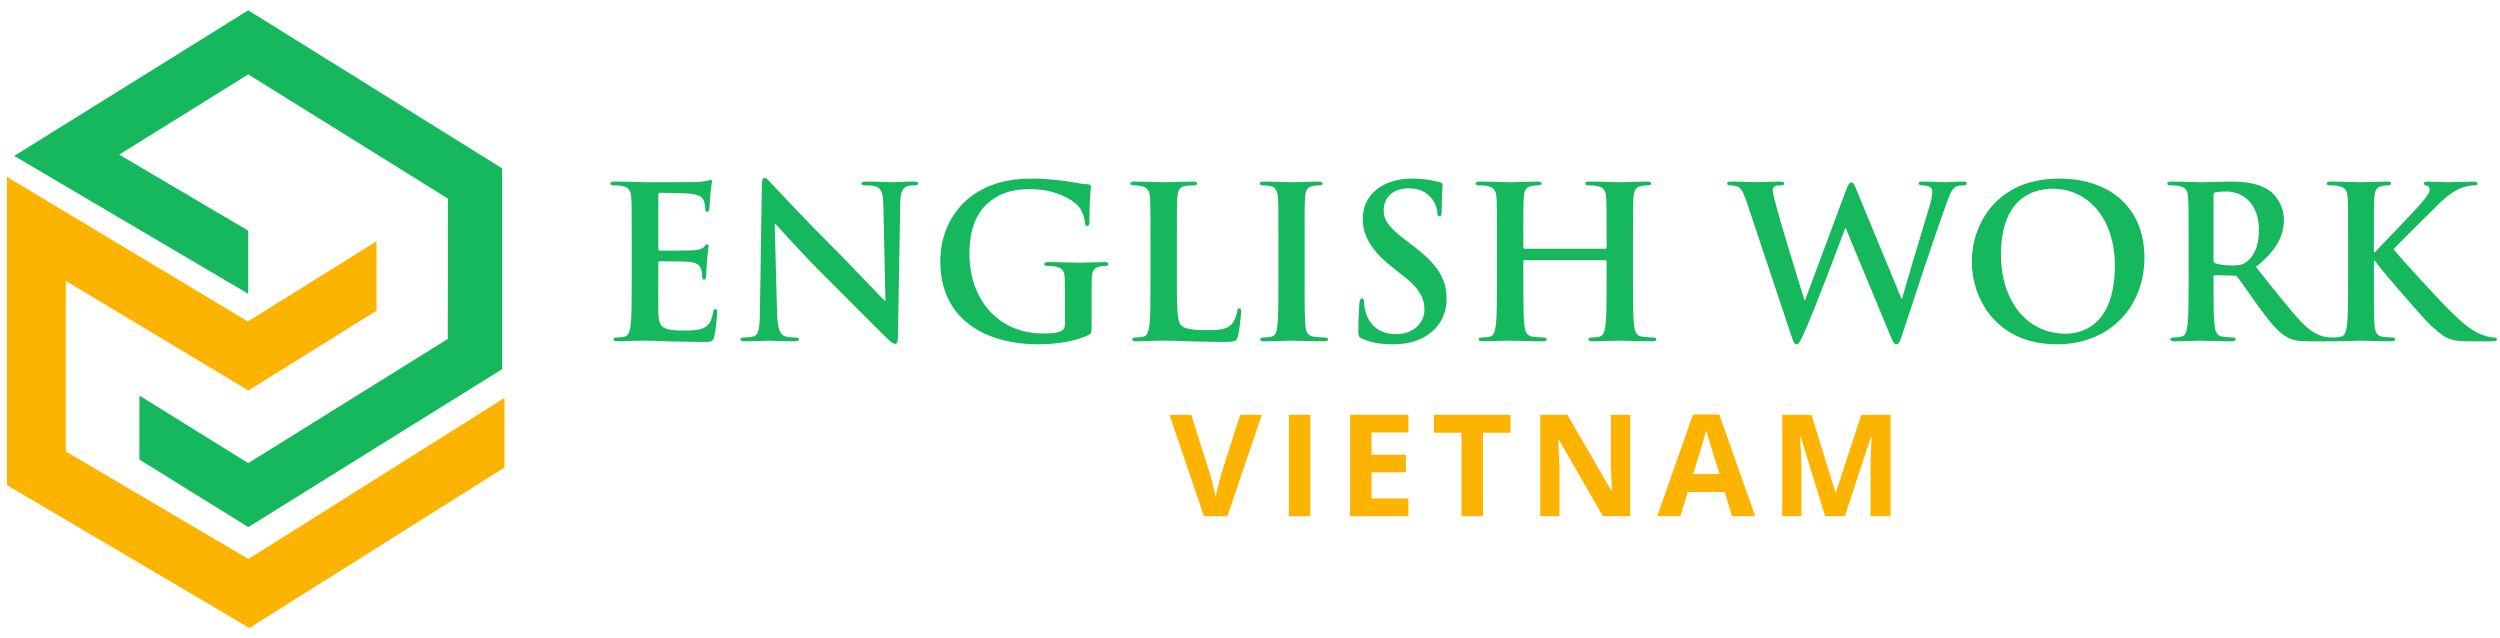 <svg width="235" height="60" viewBox="0 0 235 60" fill="none" xmlns="http://www.w3.org/2000/svg">
<g clip-path="url(#clip0_1098_55660)">
<path d="M23.35 52.549L6.184 42.434V26.408L23.355 36.705L35.394 29.206V22.681L23.3 30.218L0.648 16.625V45.598L23.444 59.03L47.422 43.95V37.407L23.35 52.549Z" fill="#FDB400"/>
<path d="M23.335 0.969L1.336 14.656L23.335 27.619V21.685L11.202 14.535L23.335 6.992L42.099 18.666L42.093 31.861L23.335 43.535L13.104 37.181V43.197L23.114 49.408L23.34 49.546L47.203 34.703V15.829L23.335 0.969Z" fill="#16B85E"/>
</g>
<path d="M59.381 26.324C59.381 28.151 59.381 29.72 59.282 30.554C59.202 31.13 59.103 31.567 58.706 31.647C58.527 31.686 58.289 31.726 57.991 31.726C57.752 31.726 57.673 31.786 57.673 31.885C57.673 32.024 57.812 32.084 58.07 32.084C58.467 32.084 58.984 32.044 59.441 32.044C59.917 32.024 60.354 32.024 60.573 32.024C61.169 32.024 61.784 32.044 62.638 32.084C63.492 32.103 64.585 32.143 66.075 32.143C66.829 32.143 67.008 32.143 67.147 31.627C67.246 31.23 67.405 29.879 67.405 29.422C67.405 29.223 67.405 29.064 67.246 29.064C67.107 29.064 67.068 29.144 67.028 29.363C66.889 30.177 66.651 30.594 66.134 30.832C65.618 31.071 64.784 31.071 64.267 31.071C62.241 31.071 61.923 30.773 61.884 29.402C61.864 28.826 61.884 26.999 61.884 26.324V24.755C61.884 24.635 61.904 24.556 62.003 24.556C62.48 24.556 64.446 24.576 64.823 24.616C65.558 24.695 65.836 24.993 65.936 25.39C65.995 25.648 65.995 25.907 66.015 26.105C66.015 26.204 66.055 26.284 66.194 26.284C66.373 26.284 66.373 26.065 66.373 25.907C66.373 25.767 66.432 24.973 66.452 24.576C66.531 23.563 66.611 23.245 66.611 23.126C66.611 23.007 66.551 22.967 66.472 22.967C66.373 22.967 66.293 23.066 66.154 23.225C65.975 23.424 65.677 23.483 65.201 23.523C64.744 23.563 62.46 23.563 62.023 23.563C61.904 23.563 61.884 23.483 61.884 23.344V18.319C61.884 18.18 61.923 18.121 62.023 18.121C62.42 18.121 64.505 18.16 64.843 18.2C65.836 18.319 66.035 18.558 66.174 18.915C66.273 19.153 66.293 19.491 66.293 19.63C66.293 19.809 66.333 19.908 66.472 19.908C66.611 19.908 66.651 19.789 66.67 19.69C66.71 19.451 66.75 18.577 66.77 18.379C66.829 17.465 66.929 17.227 66.929 17.088C66.929 16.988 66.909 16.909 66.809 16.909C66.71 16.909 66.591 16.969 66.492 16.988C66.333 17.028 66.015 17.068 65.638 17.108C65.26 17.128 61.308 17.128 60.672 17.128C60.394 17.128 59.937 17.108 59.421 17.088C58.924 17.088 58.348 17.068 57.812 17.068C57.514 17.068 57.375 17.108 57.375 17.247C57.375 17.386 57.494 17.425 57.713 17.425C57.991 17.425 58.328 17.445 58.487 17.485C59.143 17.624 59.302 17.942 59.341 18.617C59.381 19.253 59.381 19.809 59.381 22.828V26.324Z" fill="#16B85E"/>
<path d="M72.824 21.04H72.884C73.242 21.418 75.446 23.9 77.611 26.046C79.677 28.091 82.219 30.693 83.47 31.885C83.689 32.103 83.927 32.322 84.146 32.322C84.325 32.322 84.404 32.143 84.404 31.706L84.622 19.173C84.642 18.061 84.801 17.644 85.357 17.485C85.596 17.425 85.755 17.425 85.953 17.425C86.192 17.425 86.311 17.366 86.311 17.247C86.311 17.088 86.112 17.068 85.854 17.068C84.881 17.068 84.126 17.128 83.907 17.128C83.49 17.128 82.537 17.068 81.504 17.068C81.206 17.068 80.988 17.088 80.988 17.247C80.988 17.366 81.067 17.425 81.305 17.425C81.584 17.425 82.06 17.425 82.358 17.545C82.835 17.743 83.014 18.121 83.034 19.332L83.232 28.25H83.133C82.795 27.932 80.114 25.072 78.763 23.722C75.863 20.842 72.844 17.604 72.606 17.346C72.268 16.988 72.09 16.73 71.871 16.73C71.672 16.73 71.613 17.008 71.613 17.405L71.434 29.164C71.414 30.892 71.335 31.468 70.818 31.627C70.54 31.706 70.183 31.726 69.924 31.726C69.726 31.726 69.607 31.766 69.607 31.885C69.607 32.064 69.785 32.084 70.044 32.084C71.076 32.084 72.01 32.024 72.189 32.024C72.566 32.024 73.361 32.084 74.652 32.084C74.93 32.084 75.109 32.044 75.109 31.885C75.109 31.766 74.989 31.726 74.771 31.726C74.453 31.726 74.076 31.706 73.738 31.587C73.341 31.448 73.083 30.932 73.043 29.382L72.824 21.04Z" fill="#16B85E"/>
<path d="M102.608 28.568C102.608 27.575 102.608 26.78 102.627 26.185C102.647 25.489 102.846 25.152 103.382 25.052C103.62 25.013 103.76 24.993 103.918 24.993C104.057 24.993 104.177 24.953 104.177 24.834C104.177 24.675 104.038 24.635 103.779 24.635C103.124 24.635 102.071 24.695 101.456 24.695C100.86 24.695 99.608 24.635 98.576 24.635C98.297 24.635 98.158 24.675 98.158 24.834C98.158 24.953 98.278 24.993 98.456 24.993C98.734 24.993 99.072 25.013 99.231 25.052C99.886 25.191 100.065 25.509 100.085 26.185C100.105 26.78 100.105 27.535 100.105 28.528V30.395C100.105 30.733 100.025 30.991 99.728 31.13C99.251 31.349 98.556 31.349 98.039 31.349C93.848 31.349 91.127 28.151 91.127 23.881C91.127 21.438 91.842 19.948 92.955 19.014C94.345 17.862 95.795 17.783 96.887 17.783C99.132 17.783 100.721 18.697 101.316 19.332C101.833 19.888 101.932 20.524 101.992 20.981C102.012 21.14 102.051 21.239 102.19 21.239C102.349 21.239 102.409 21.14 102.409 20.822C102.409 18.339 102.548 17.783 102.548 17.564C102.548 17.425 102.508 17.346 102.27 17.326C101.813 17.306 101.118 17.187 100.701 17.108C100.304 17.028 98.556 16.79 97.185 16.79C95.517 16.79 93.749 16.929 91.842 18.081C90.035 19.173 88.386 21.398 88.386 24.576C88.386 30.058 92.696 32.362 97.563 32.362C99.112 32.362 101.058 32.143 102.349 31.468C102.588 31.329 102.608 31.289 102.608 30.753V28.568Z" fill="#16B85E"/>
<path d="M110.627 22.828C110.627 19.809 110.627 19.253 110.666 18.617C110.706 17.922 110.865 17.584 111.401 17.485C111.64 17.445 111.957 17.425 112.176 17.425C112.414 17.425 112.533 17.386 112.533 17.247C112.533 17.108 112.394 17.068 112.116 17.068C111.342 17.068 109.892 17.128 109.415 17.128C108.879 17.128 107.627 17.068 106.694 17.068C106.396 17.068 106.257 17.108 106.257 17.247C106.257 17.386 106.376 17.425 106.595 17.425C106.853 17.425 107.091 17.445 107.25 17.485C107.906 17.624 108.064 17.942 108.104 18.617C108.144 19.253 108.144 19.809 108.144 22.828V26.324C108.144 28.151 108.144 29.72 108.045 30.554C107.965 31.13 107.866 31.567 107.469 31.647C107.29 31.686 107.051 31.726 106.754 31.726C106.515 31.726 106.436 31.786 106.436 31.885C106.436 32.024 106.575 32.084 106.833 32.084C107.23 32.084 107.747 32.044 108.203 32.044C108.68 32.024 109.117 32.024 109.336 32.024C110.15 32.024 110.865 32.044 111.759 32.084C112.653 32.103 113.685 32.143 115.115 32.143C116.148 32.143 116.248 32.044 116.367 31.607C116.526 31.031 116.665 29.541 116.665 29.323C116.665 29.084 116.645 28.985 116.506 28.985C116.347 28.985 116.307 29.104 116.287 29.283C116.248 29.66 116.009 30.216 115.771 30.475C115.274 31.011 114.5 31.031 113.447 31.031C111.898 31.031 111.381 30.892 111.044 30.594C110.627 30.236 110.627 28.866 110.627 26.324V22.828Z" fill="#16B85E"/>
<path d="M120.17 26.324C120.17 28.25 120.17 29.819 120.07 30.654C120.011 31.23 119.892 31.567 119.494 31.647C119.316 31.686 119.077 31.726 118.779 31.726C118.541 31.726 118.462 31.786 118.462 31.885C118.462 32.024 118.601 32.084 118.859 32.084C119.653 32.084 120.905 32.024 121.361 32.024C121.898 32.024 123.149 32.084 124.46 32.084C124.678 32.084 124.837 32.024 124.837 31.885C124.837 31.786 124.738 31.726 124.52 31.726C124.222 31.726 123.785 31.686 123.507 31.647C122.911 31.567 122.772 31.21 122.712 30.673C122.633 29.819 122.633 28.25 122.633 26.324V22.828C122.633 19.809 122.633 19.253 122.672 18.617C122.712 17.922 122.871 17.584 123.407 17.485C123.646 17.445 123.804 17.425 124.003 17.425C124.202 17.425 124.321 17.386 124.321 17.227C124.321 17.108 124.162 17.068 123.904 17.068C123.149 17.068 121.977 17.128 121.481 17.128C120.905 17.128 119.653 17.068 118.899 17.068C118.581 17.068 118.422 17.108 118.422 17.227C118.422 17.386 118.541 17.425 118.74 17.425C118.978 17.425 119.236 17.445 119.455 17.505C119.892 17.604 120.09 17.942 120.13 18.617C120.17 19.253 120.17 19.809 120.17 22.828V26.324Z" fill="#16B85E"/>
<path d="M130.958 32.362C132.01 32.362 133.123 32.183 134.116 31.547C135.546 30.614 135.983 29.243 135.983 28.091C135.983 26.204 135.129 24.834 132.725 23.026L132.169 22.609C130.521 21.358 130.064 20.663 130.064 19.749C130.064 18.558 130.958 17.703 132.428 17.703C133.719 17.703 134.295 18.299 134.593 18.677C135.01 19.193 135.109 19.809 135.109 19.988C135.109 20.226 135.169 20.345 135.308 20.345C135.466 20.345 135.526 20.186 135.526 19.749C135.526 18.2 135.605 17.624 135.605 17.366C135.605 17.227 135.506 17.167 135.327 17.128C134.811 16.988 133.977 16.79 132.686 16.79C129.925 16.79 128.098 18.359 128.098 20.544C128.098 22.153 128.852 23.543 131.037 25.251L131.951 25.966C133.599 27.257 133.897 28.171 133.897 29.144C133.897 30.197 133.023 31.408 131.236 31.408C130.004 31.408 128.833 30.872 128.396 29.402C128.296 29.064 128.217 28.647 128.217 28.389C128.217 28.23 128.197 28.052 128.018 28.052C127.859 28.052 127.8 28.27 127.78 28.568C127.76 28.886 127.681 30.078 127.681 31.17C127.681 31.607 127.74 31.706 128.058 31.845C128.912 32.223 129.806 32.362 130.958 32.362Z" fill="#16B85E"/>
<path d="M143.313 23.384C143.253 23.384 143.193 23.344 143.193 23.245V22.828C143.193 19.809 143.193 19.253 143.233 18.617C143.273 17.922 143.432 17.584 143.968 17.485C144.206 17.445 144.385 17.425 144.544 17.425C144.782 17.425 144.902 17.386 144.902 17.247C144.902 17.108 144.762 17.068 144.484 17.068C143.71 17.068 142.459 17.128 141.982 17.128C141.446 17.128 140.194 17.068 139.122 17.068C138.844 17.068 138.705 17.108 138.705 17.247C138.705 17.386 138.824 17.425 139.042 17.425C139.32 17.425 139.658 17.445 139.817 17.485C140.472 17.624 140.631 17.942 140.671 18.617C140.711 19.253 140.711 19.809 140.711 22.828V26.324C140.711 28.151 140.711 29.72 140.611 30.554C140.532 31.13 140.433 31.567 140.035 31.647C139.857 31.686 139.618 31.726 139.32 31.726C139.082 31.726 139.003 31.786 139.003 31.885C139.003 32.024 139.142 32.084 139.4 32.084C140.194 32.084 141.446 32.024 141.902 32.024C142.459 32.024 143.71 32.084 145.001 32.084C145.239 32.084 145.398 32.024 145.398 31.885C145.398 31.786 145.299 31.726 145.08 31.726C144.782 31.726 144.345 31.686 144.067 31.647C143.471 31.567 143.352 31.13 143.293 30.574C143.193 29.72 143.193 28.151 143.193 26.324V24.576C143.193 24.476 143.253 24.457 143.313 24.457H150.9C150.959 24.457 151.019 24.496 151.019 24.576V26.324C151.019 28.151 151.019 29.72 150.92 30.554C150.84 31.13 150.741 31.567 150.344 31.647C150.165 31.686 149.927 31.726 149.629 31.726C149.39 31.726 149.311 31.786 149.311 31.885C149.311 32.024 149.45 32.084 149.728 32.084C150.503 32.084 151.754 32.024 152.211 32.024C152.767 32.024 154.018 32.084 155.309 32.084C155.548 32.084 155.706 32.024 155.706 31.885C155.706 31.786 155.607 31.726 155.389 31.726C155.091 31.726 154.654 31.686 154.376 31.647C153.78 31.567 153.661 31.13 153.601 30.574C153.502 29.72 153.502 28.151 153.502 26.324V22.828C153.502 19.809 153.502 19.253 153.542 18.617C153.581 17.922 153.74 17.584 154.276 17.485C154.515 17.445 154.694 17.425 154.852 17.425C155.091 17.425 155.21 17.386 155.21 17.247C155.21 17.108 155.071 17.068 154.793 17.068C154.018 17.068 152.767 17.128 152.29 17.128C151.754 17.128 150.503 17.068 149.43 17.068C149.152 17.068 149.013 17.108 149.013 17.247C149.013 17.386 149.132 17.425 149.351 17.425C149.629 17.425 149.966 17.445 150.125 17.485C150.781 17.624 150.94 17.942 150.979 18.617C151.019 19.253 151.019 19.809 151.019 22.828V23.245C151.019 23.344 150.959 23.384 150.9 23.384H143.313Z" fill="#16B85E"/>
<path d="M168.408 31.627C168.587 32.143 168.666 32.362 168.865 32.362C169.103 32.362 169.202 32.123 169.58 31.309C170.434 29.482 173.076 22.451 173.453 21.438H173.493L177.624 31.388C177.922 32.123 178.041 32.362 178.24 32.362C178.498 32.362 178.597 32.123 178.816 31.428C179.789 28.449 181.874 22.133 182.788 19.63C183.205 18.498 183.424 17.703 183.9 17.525C184.119 17.445 184.397 17.425 184.595 17.425C184.774 17.425 184.874 17.366 184.874 17.227C184.874 17.108 184.735 17.068 184.516 17.068C183.861 17.068 183.007 17.128 182.867 17.128C182.689 17.128 181.855 17.068 180.802 17.068C180.504 17.068 180.345 17.108 180.345 17.247C180.345 17.366 180.484 17.425 180.683 17.425C181.457 17.425 181.636 17.703 181.636 18.021C181.636 18.299 181.576 18.716 181.437 19.173C180.742 21.497 179.153 26.741 178.796 28.071H178.736L174.605 18.081C174.347 17.445 174.247 17.147 174.029 17.147C173.87 17.147 173.731 17.306 173.532 17.862L169.679 28.21H169.62C169.262 27.098 167.415 21.08 167.077 19.769C166.839 18.875 166.64 18.2 166.64 17.942C166.64 17.723 166.68 17.584 166.859 17.505C166.998 17.425 167.196 17.425 167.355 17.425C167.554 17.425 167.713 17.405 167.713 17.247C167.713 17.128 167.574 17.068 167.296 17.068C166.144 17.068 165.27 17.128 165.091 17.128C164.912 17.128 163.82 17.068 162.787 17.068C162.509 17.068 162.35 17.108 162.35 17.247C162.35 17.405 162.469 17.425 162.668 17.425C162.847 17.425 163.244 17.465 163.462 17.604C163.74 17.803 163.959 18.279 164.197 19.014L168.408 31.627Z" fill="#16B85E"/>
<path d="M193.354 32.362C198.399 32.362 201.577 28.767 201.577 24.218C201.577 19.67 198.498 16.79 193.552 16.79C187.594 16.79 185.349 21.179 185.349 24.576C185.349 28.091 187.653 32.362 193.354 32.362ZM194.188 31.369C190.375 31.369 188.09 28.091 188.09 23.96C188.09 19.014 190.692 17.743 192.976 17.743C196.234 17.743 198.796 20.504 198.796 24.953C198.796 30.693 195.578 31.369 194.188 31.369Z" fill="#16B85E"/>
<path d="M205.728 26.324C205.728 28.151 205.728 29.72 205.628 30.554C205.549 31.13 205.45 31.567 205.052 31.647C204.874 31.686 204.635 31.726 204.337 31.726C204.099 31.726 204.02 31.786 204.02 31.885C204.02 32.024 204.159 32.084 204.417 32.084C205.211 32.084 206.463 32.024 206.84 32.024C207.138 32.024 208.608 32.084 209.76 32.084C210.018 32.084 210.157 32.024 210.157 31.885C210.157 31.786 210.078 31.726 209.919 31.726C209.68 31.726 209.243 31.686 208.945 31.647C208.35 31.567 208.23 31.13 208.171 30.554C208.071 29.72 208.071 28.151 208.071 26.304V26.026C208.071 25.907 208.131 25.867 208.23 25.867L209.958 25.907C210.097 25.907 210.217 25.926 210.316 26.046C210.574 26.343 211.488 27.694 212.282 28.787C213.394 30.316 214.149 31.249 215.003 31.706C215.52 31.984 216.016 32.084 217.129 32.084H219.015C219.254 32.084 219.393 32.044 219.393 31.885C219.393 31.786 219.313 31.726 219.154 31.726C218.996 31.726 218.817 31.706 218.598 31.666C218.3 31.607 217.486 31.468 216.374 30.316C215.202 29.084 213.831 27.317 212.064 25.092C214.07 23.463 214.686 22.113 214.686 20.643C214.686 19.312 213.891 18.299 213.335 17.922C212.262 17.187 210.932 17.068 209.68 17.068C209.065 17.068 207.555 17.128 206.88 17.128C206.463 17.128 205.211 17.068 204.159 17.068C203.861 17.068 203.722 17.108 203.722 17.247C203.722 17.386 203.841 17.425 204.059 17.425C204.337 17.425 204.675 17.445 204.834 17.485C205.489 17.624 205.648 17.942 205.688 18.617C205.728 19.253 205.728 19.809 205.728 22.828V26.324ZM208.071 18.359C208.071 18.2 208.111 18.121 208.25 18.081C208.449 18.021 208.806 18.001 209.303 18.001C210.475 18.001 212.342 18.816 212.342 21.636C212.342 23.265 211.766 24.178 211.17 24.616C210.812 24.874 210.554 24.953 209.76 24.953C209.263 24.953 208.667 24.893 208.25 24.755C208.111 24.695 208.071 24.616 208.071 24.397V18.359Z" fill="#16B85E"/>
<path d="M223.144 22.828C223.144 19.809 223.144 19.253 223.184 18.617C223.224 17.922 223.383 17.584 223.919 17.485C224.157 17.445 224.277 17.425 224.475 17.425C224.634 17.425 224.753 17.386 224.753 17.247C224.753 17.108 224.614 17.068 224.336 17.068C223.661 17.068 222.41 17.128 221.933 17.128C221.456 17.128 220.205 17.068 219.152 17.068C218.854 17.068 218.715 17.108 218.715 17.247C218.715 17.386 218.834 17.425 219.053 17.425C219.331 17.425 219.669 17.445 219.827 17.485C220.483 17.624 220.642 17.942 220.682 18.617C220.721 19.253 220.721 19.809 220.721 22.828V26.324C220.721 28.151 220.721 29.72 220.622 30.554C220.542 31.13 220.443 31.567 220.046 31.647C219.867 31.686 219.629 31.726 219.331 31.726C219.093 31.726 219.013 31.786 219.013 31.885C219.013 32.024 219.152 32.084 219.41 32.084C220.205 32.084 221.456 32.024 221.913 32.024C222.41 32.024 223.661 32.084 224.773 32.084C224.992 32.084 225.15 32.024 225.15 31.885C225.15 31.786 225.051 31.726 224.892 31.726C224.634 31.726 224.197 31.686 223.919 31.647C223.422 31.567 223.244 31.13 223.204 30.574C223.144 29.72 223.144 28.151 223.144 26.324V24.516H223.244L223.462 24.814C223.879 25.39 227.792 29.978 228.666 30.753C229.52 31.508 230.056 31.945 231.129 32.044C231.546 32.084 231.904 32.084 232.499 32.084H234.227C234.605 32.084 234.704 32.024 234.704 31.885C234.704 31.766 234.585 31.726 234.446 31.726C234.208 31.726 233.81 31.666 233.214 31.428C232.142 31.011 231.248 30.117 230.374 29.283C229.6 28.548 225.707 24.357 224.992 23.424C225.667 22.709 228.666 19.729 229.282 19.134C230.136 18.299 230.811 17.882 231.427 17.644C231.804 17.505 232.301 17.425 232.579 17.425C232.777 17.425 232.877 17.386 232.877 17.247C232.877 17.108 232.738 17.068 232.539 17.068C231.923 17.068 230.831 17.128 230.215 17.128C229.679 17.128 228.587 17.068 228.169 17.068C227.951 17.068 227.852 17.108 227.852 17.247C227.852 17.366 227.931 17.405 228.11 17.445C228.309 17.485 228.388 17.624 228.388 17.843C228.388 18.18 227.951 18.677 227.395 19.332C226.819 20.008 223.919 22.967 223.244 23.702H223.144V22.828Z" fill="#16B85E"/>
<path d="M118.612 38.996L115.373 48.525H113.17L109.938 38.996H111.977L113.77 44.666C113.8 44.762 113.85 44.942 113.92 45.207C113.989 45.468 114.059 45.746 114.128 46.041C114.202 46.333 114.252 46.574 114.278 46.765C114.304 46.574 114.35 46.333 114.415 46.041C114.484 45.75 114.552 45.474 114.617 45.214C114.686 44.949 114.736 44.766 114.767 44.666L116.572 38.996H118.612Z" fill="#FDB400"/>
<path d="M121.152 48.525V38.996H123.173V48.525H121.152Z" fill="#FDB400"/>
<path d="M132.393 48.525H126.906V38.996H132.393V40.652H128.926V42.744H132.152V44.399H128.926V46.856H132.393V48.525Z" fill="#FDB400"/>
<path d="M139.398 48.525H137.378V40.678H134.79V38.996H141.985V40.678H139.398V48.525Z" fill="#FDB400"/>
<path d="M153.239 48.525H150.672L146.527 41.316H146.468C146.485 41.616 146.5 41.918 146.514 42.222C146.527 42.526 146.54 42.831 146.553 43.135C146.566 43.435 146.579 43.737 146.592 44.041V48.525H144.786V38.996H147.335L151.473 46.133H151.519C151.51 45.837 151.499 45.544 151.486 45.253C151.473 44.962 151.46 44.671 151.447 44.38C151.438 44.089 151.43 43.797 151.421 43.506V38.996H153.239V48.525Z" fill="#FDB400"/>
<path d="M162.812 48.525L162.121 46.257H158.647L157.956 48.525H155.78L159.143 38.957H161.613L164.989 48.525H162.812ZM161.639 44.562L160.948 42.346C160.904 42.199 160.846 42.01 160.772 41.779C160.702 41.545 160.631 41.308 160.557 41.069C160.487 40.825 160.431 40.615 160.387 40.437C160.344 40.615 160.283 40.836 160.205 41.101C160.131 41.362 160.059 41.61 159.99 41.844C159.92 42.079 159.87 42.246 159.84 42.346L159.156 44.562H161.639Z" fill="#FDB400"/>
<path d="M171.563 48.525L169.269 41.049H169.21C169.219 41.227 169.232 41.497 169.25 41.857C169.271 42.214 169.291 42.594 169.308 42.998C169.326 43.402 169.334 43.767 169.334 44.093V48.525H167.529V38.996H170.279L172.534 46.283H172.573L174.965 38.996H177.715V48.525H175.832V44.015C175.832 43.715 175.836 43.369 175.845 42.978C175.858 42.587 175.873 42.216 175.891 41.864C175.908 41.508 175.921 41.24 175.93 41.062H175.871L173.414 48.525H171.563Z" fill="#FDB400"/>
<defs>
<clipPath id="clip0_1098_55660">
<rect width="46.774" height="58.061" fill="white" transform="translate(0.648 0.969)"/>
</clipPath>
</defs>
</svg>
